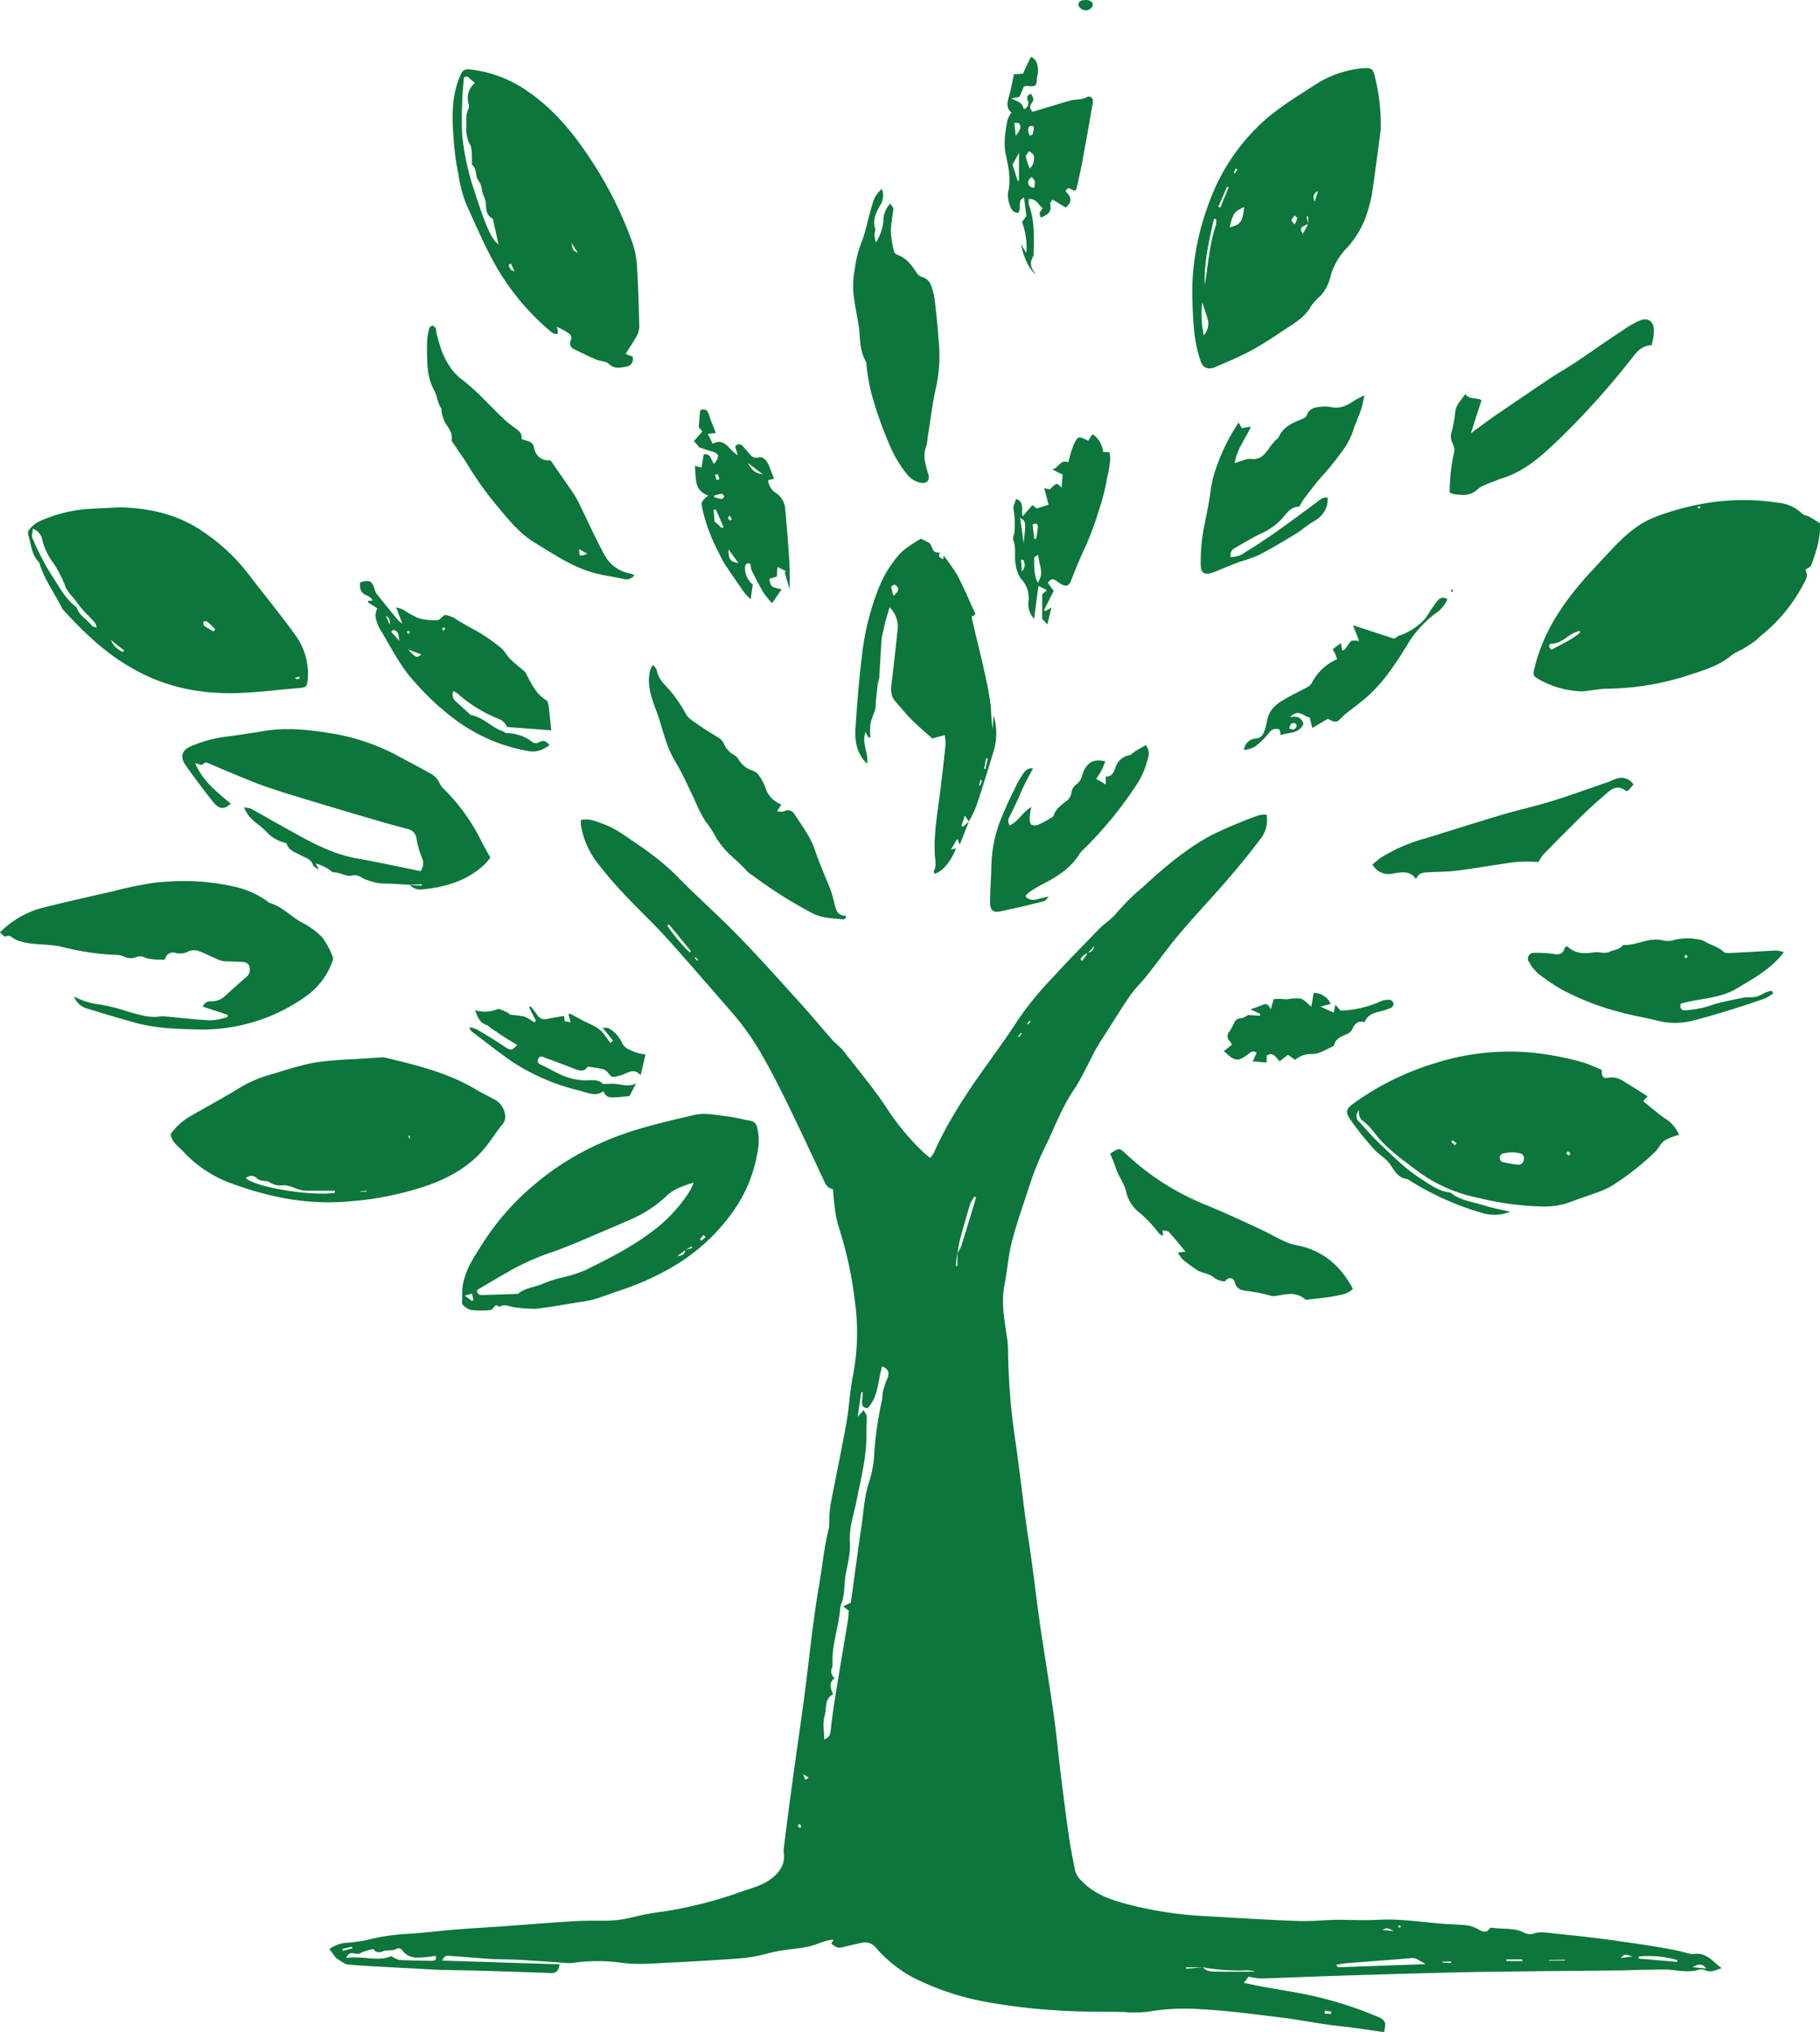 <svg xmlns="http://www.w3.org/2000/svg" viewBox="0 0 417.01 465.57"><defs><style>.cls-1{fill:#0d763c;}</style></defs><g id="Layer_2" data-name="Layer 2"><g id="Layer_1-2" data-name="Layer 1"><path class="cls-1" d="M101.34,449.19l26.86.85c-.17,1.62-.93,2.1-2.25,2-4.66-.19-9.33-.33-14-.47-3.21-.1-6.41-.16-9.61-.23-.42,0-.84,0-1.25,0q-8.23-.44-16.47-.89c-1.67-.09-3.33-.23-5-.38a2.24,2.24,0,0,1-.9-.36c-.68-.41-1.34-.86-1.74-1.12l-1.51-2.05a7.82,7.82,0,0,1,3.84-1.43,34.07,34.07,0,0,0,4.52-.59,49.54,49.54,0,0,1,9.23-1.44c3.75-.2,7.48-.69,11.22-1,3.53-.28,7.07-.47,10.61-.72,5.41-.39,10.82-.83,16.23-1.17,2.29-.15,4.6-.14,6.9-.14a26.82,26.82,0,0,0,7-.81,56.78,56.78,0,0,1,7-1.29A96.86,96.86,0,0,0,170,433.35c2.44-.83,5-1.46,7-3.14,1.79-1.46,2.92-3.25,2.58-5.7a4.09,4.09,0,0,1,0-1.05c.65-5.1,1.28-10.21,2-15.31.82-6.07,1.72-12.12,2.54-18.19,1.2-8.83,2-17.71,3.51-26.5.79-4.45,1.16-9,2.29-13.37a14.73,14.73,0,0,0,.1-2.5,24.48,24.48,0,0,1,.32-3.1c1.19-6.22,2.5-12.41,3.62-18.64.63-3.56.76-7.22,1.49-10.75a51.53,51.53,0,0,0,.52-16.2A90.15,90.15,0,0,0,192,280.59a30.09,30.09,0,0,1-.87-5.12c-.14-1-.17-1.93-.26-3-1.39-.26-1.8-1.36-2.31-2.45-2.73-5.87-5.48-11.73-8.32-17.55-1.78-3.62-3.62-7.22-5.62-10.73a61.54,61.54,0,0,0-7.27-10.19c-4.91-5.6-9.75-11.28-14.75-16.8-3-3.31-6.27-6.34-9.32-9.6a92.59,92.59,0,0,1-6.53-7.61,19.16,19.16,0,0,1-3.65-8.56,7.79,7.79,0,0,1,0-1.09c1.75-.45,3.26.21,4.71.74a19.54,19.54,0,0,1,4.3,2.12c4.57,3.05,9.14,6.06,13,10,4.67,4.77,9.7,9.18,14.36,14,4.86,5,9.47,10.2,14.15,15.36,2.42,2.68,4.73,5.48,7.13,8.19.78.88,1.79,1.56,2.51,2.48,3.28,4.22,6.71,8.32,9.7,12.77a55.85,55.85,0,0,0,8.93,10.73c.36.32.74.61,1.24,1a7.56,7.56,0,0,0,.85-1.17c3.4-7.7,8.13-14.58,13-21.38,2.07-2.89,4.17-5.77,6.06-8.77a77.6,77.6,0,0,1,8.33-10.17c3.4-3.77,7-7.38,10.51-11,1.31-1.33,3-2.34,4.13-3.81a45.18,45.18,0,0,1,5.76-5.65c4.81-4.45,9.81-8.73,15.58-11.87a106.58,106.58,0,0,1,10.93-4.63,7.53,7.53,0,0,1,1.92-.21,7,7,0,0,1-1.65,5.9c-2.28,3.06-4.71,6-7.21,8.92-3.64,4.21-7.48,8.26-11.08,12.5-2.65,3.13-5,6.48-7.58,9.7-1.16,1.47-2.56,2.77-3.63,4.3-1.91,2.74-3.65,5.6-5.45,8.41-.79,1.23-1.6,2.45-2.33,3.71s-1.34,2.59-2,3.86c-1.07,2-2,4-3.27,5.82-2.51,3.73-4.11,7.88-6,11.91a71,71,0,0,0-3.67,8.62c-1.47,4.64-3.16,9.22-4.4,13.92-.89,3.34-1.12,6.86-1.78,10.26-.83,4.22.07,8.31.64,12.43a26.61,26.61,0,0,1,.19,3.34,155.25,155.25,0,0,0,1.83,21c.81,5.72,1.46,11.46,2.22,17.18.38,2.9.88,5.78,1.27,8.68.71,5.17,1.31,10.35,2.06,15.52,1,6.81,2.14,13.6,3.1,20.42.66,4.69,1.08,9.4,1.66,14.1s1.21,9.52,1.89,14.28c.34,2.33.86,4.64,1.28,7a4.77,4.77,0,0,0,1.45,2.44c3.5,3.72,8.19,4.86,12.86,6a88.8,88.8,0,0,0,15.9,2.18c7,.4,13.9.84,20.85,1.09,3,.12,6-.22,8.95-.27,3.2,0,6.4.17,9.59,0,5.82-.32,11.52.85,17.3,1.07a29.57,29.57,0,0,1,3.12.24,7.37,7.37,0,0,1,1.93.62c1.07.5,2.09,1.52,3.15,0,.07-.12.4-.12.59-.09,2.39.38,4.88-.07,7.17,1.08a2.87,2.87,0,0,0,2,.31c1.68-.63,3.33-.25,5-.09,4.77.48,9.55,1,14.3,1.68S380,446,384.8,447c1.27.27,2.3.83,3.79.64s3.11.84,4.33,2c.44.43.94.79,1.54,1.28-1.31.42-2.47,1.17-3.92.4a2.15,2.15,0,0,0-1.44,0c-2.5.74-5,0-7.45-.08-2.22,0-4.45.06-6.67.1-1.18,0-2.36.09-3.54.1-7.32.08-14.63.13-21.94.22-5.5.06-11,.12-16.51.25q-13.26.33-26.53.76c-5.85.18-11.69.45-17.54.62a17.44,17.44,0,0,1-2.83-.43L285,454.3c1.7.34,3.19.67,4.69.94,3.21.58,6.44,1.07,9.64,1.72a88.35,88.35,0,0,1,16.11,5c2,.83,2.27,1.35,1.66,3.62-2.3-.33-4.62-.69-6.94-1-2-.27-4-.43-6-.72-3.58-.52-7.14-1.21-10.73-1.64-6.08-.74-12.17-1.58-18.28-1.88a49.36,49.36,0,0,0-12.06.56,27.39,27.39,0,0,1-5.8.06c-5.16-.1-10.32,0-15.46-.39a132.27,132.27,0,0,1-15.13-1.78,61.81,61.81,0,0,1-17.79-5.87,30.75,30.75,0,0,1-8.24-6.7,3.18,3.18,0,0,0-3.35-1.08c-1.22.27-2.45.54-3.66.84-1.72.42-1.72.43-3.23-.7l.57-.78c-.15-.05-.28-.13-.38-.11a17.4,17.4,0,0,0-2.62.7c-2.74,1.19-5.67,1.32-8.56,1.72-2.33.33-4.59,1.11-6.91,1.5-2.05.34-4.14.46-6.22.6-4.16.27-8.33.54-12.5.72-3.81.18-7.64.58-11.45.05a40,40,0,0,0-10.82,0,6.51,6.51,0,0,1-1.25.08c-3.74-.24-7.48-.53-11.23-.74-2.35-.13-4.71-.09-7.07-.23-2.85-.17-5.7-.49-8.56-.65C102.78,448.11,101.85,447.76,101.34,449.19ZM249.28,218.37a2.8,2.8,0,0,0-1.73,1.43l.42.36,1.27-1.84c1.11-.38,1.11-.38,1.53-1.65Zm26.33,232.36h-3.82l0,.33,3.81-.34c.83,1,2,1,3.18,1,3,.05,5.92,0,8.88,0a7.39,7.39,0,0,0-2.59-.27A46.39,46.39,0,0,1,275.61,450.73ZM219.38,287.06a9.25,9.25,0,0,0,.86-1.57c.92-2.9,1.8-5.82,2.69-8.74l.72-2.45-.38-.15a8.92,8.92,0,0,0-1,1.74q-1.2,4-2.26,7.95c-.29,1.06-.43,2.15-.64,3.24s-.26,1.95-.4,2.93h.4Zm-21.5,36c.32.63.71,1.05.72,1.48,0,1.52-.09,3-.09,4.55,0,5.11-1.34,10-2.3,15-.59,3-1.69,5.88-1.47,9.11.17,2.43-.49,4.95-.94,7.4s-.15,5-1.21,7.27a1.35,1.35,0,0,0-.06.41c-.31,4.37-2,8.55-1.77,13a1.89,1.89,0,0,1-.13.82,1.94,1.94,0,0,0,.62,2.38c-1.49,1.07-.89,2.37-.38,3.72-2.05,1-1.41,3.23-1.91,4.88s-.11,3.61-.11,5.44a2.09,2.09,0,0,0,1.47-2c.33-3.07.79-6.12,1.28-9.17.86-5.34,1.79-10.68,2.66-16,.15-.87.16-1.77.21-2.34l-1.25-.95,1.73-.89c.78-5.62,1.55-11.48,2.41-17.32.49-3.26.64-6.57,1.6-9.76a27.78,27.78,0,0,0,1.28-5.86,80.7,80.7,0,0,1,1.83-13.41c.17-.71.08-1.49.27-2.19a24.83,24.83,0,0,1,1-2.89c.54-1.3.13-2.14-1.22-2.68-1,3.18-.76,6.75-3.29,9.54-.82,0-1.41-.35-1.31-1.45.06-.73.11-1.46.17-2.19l-.34,0c-.26,1.73-.51,3.45-.84,5.65ZM79.33,448.6c3.74-.59,7.14.93,10.36-.44a5.45,5.45,0,0,0,1.78.88c2.45.14,4.91.16,7.37.2.64,0,1.27-.12,1-1.14-.57.08-1.12.18-1.66.23-2.21.19-4.48.66-6.08-1.59a1.21,1.21,0,0,0-1.08-.35c-1,.75-2.37.24-3.32.67a1.6,1.6,0,0,1-2.16-.53,13.7,13.7,0,0,0-3.11,1C81.49,448.08,80.18,446.53,79.33,448.6ZM326.65,450c-.65-.37-1.24-.74-1.85-1.06a2,2,0,0,0-1-.34c-1.58.09-3.16.26-4.74.38-3.39.27-6.79.51-10.19.78-.9.08-1.79.24-2.69.37.21.41.39.58.57.58Zm48.82-1.78-.07.5,8.89.77,0-.43A24.1,24.1,0,0,0,375.47,448.25ZM153.27,211.77l-.39.29A39.32,39.32,0,0,0,158,218.2l.33-.26ZM391,451c-1-1.13-1.65-1.12-3.23-.3Zm-42.19-1.7,0-.38h-3.65v.38Zm-32.09-7.14,2.65.28C317.82,441.63,317.82,441.63,316.69,442.18ZM374,448.27c-1.75-.61-1.75-.61-2.66.31Zm-19.1.77,0,.14h3.66V449Zm-51.37,11.6,0,.69,1.45.08.05-.54ZM78.44,446.53l.11.44,2.18-.59-.1-.39ZM184,406.46l.54,1.32.75-.51Zm146.48,43v.17l2,.13v-.4ZM159.76,220.12l.21-.19-.62-.65-.17.16Zm73.5,17.34.21.16.66-.81-.22-.17Zm2.9-3.47-.18-.16-.64.72.19.16ZM183.25,417.85c-.23.21-.47.38-.45.43a1.32,1.32,0,0,0,.41.52c.06,0,.41-.19.4-.24A3.64,3.64,0,0,0,183.25,417.85Zm137.33,23.81.42-.19a1.51,1.51,0,0,0-.34-.37c-.06,0-.22.09-.33.14Z"/><path class="cls-1" d="M417,119.89c.2,3.44-.89,6.54-2,9.62-.16.45-.92.68-1.32,1a4.05,4.05,0,0,1,.33,1.42,4.32,4.32,0,0,1-.61,1.54,36.92,36.92,0,0,1-9.79,12.07c-.55.41-1,1-1.56,1.38-1,.71-2.06,1.37-3.12,2a13.89,13.89,0,0,0-2,1.06c-2.93,2.56-6.6,3.58-10.14,4.76a63.19,63.19,0,0,1-18.47,3.06c-1.67,0-3.32.34-5,.52a6,6,0,0,1-.83.08,21.19,21.19,0,0,1-10.47-3.1c-.78-.47-.7-1.12-.54-1.82a41.56,41.56,0,0,1,6-13.63c3.41-5.26,7.76-9.64,12-14.18,2.83-3,5.92-5.76,9.83-7.24a60,60,0,0,1,9.18-2.7,52.82,52.82,0,0,1,19-.54,9,9,0,0,1,5.39,2.45c.38.4,1.12.44,1.64.74C415.39,118.82,416.18,119.37,417,119.89Zm-54.91,25-.21-.37-.67.26c-2,.67-3.36,2.67-5.74,2.7-.69,0-.72.86.06,1.37C357.77,147.57,360.17,146.6,362.08,144.87Zm27.54-28.48a1.55,1.55,0,0,0-.14-.4,2.65,2.65,0,0,0-.54.13c0,.12.07.33.12.33A2.18,2.18,0,0,0,389.62,116.39Z"/><path class="cls-1" d="M367,245.1c0,1.65.3,2.05,1.52,1.81a4.54,4.54,0,0,1,3.37.76c1.85,1.11,3.65,2.27,5.61,3.5l-1,1.11c.79.66,1.57,1.31,2.36,1.94s1.59,1.31,2.44,1.9a7.93,7.93,0,0,1,3.41,3.9,13.2,13.2,0,0,0-3.33,1.28c-.92.66-1.38,1.91-2.24,2.69a63.09,63.09,0,0,1-10,7.81,26.76,26.76,0,0,1-4.23,1.77c-1.56.59-3.17,1.05-4.71,1.69a17.47,17.47,0,0,1-6.72,1.16,67,67,0,0,1-14.85-2,34.67,34.67,0,0,1-13.68-6c-3.62-2.75-7.48-5.36-10.22-9.16a15.22,15.22,0,0,0-2.33-2.35,2.48,2.48,0,0,1-1-2.52,1.73,1.73,0,0,0,0,2.6c1.7,1.84,3.33,3.76,5.16,5.46,2.86,2.63,5.58,5.44,8.89,7.54,2.15,1.36,4.18,3,6.87,3.21,2.26,1.9,5.17,2.15,7.83,3,1.82.59,3.72.91,5.86,1.41a9.49,9.49,0,0,1-6.52.26,64.73,64.73,0,0,1-17-7.73c-2-.22-2.84-1.65-3.85-3.2s-2.71-2.39-3.9-3.74a72,72,0,0,1-5.21-6.5c-1.43-2.05-1.15-2.64.86-4.07a63,63,0,0,1,18.9-9.19,56,56,0,0,1,22.49-2.2,68,68,0,0,1,10.83,2.14C364.15,243.84,365.6,244.55,367,245.1ZM346.38,264a13,13,0,0,0-2.12.3,1.2,1.2,0,0,0-.64.92c0,.32.29.9.55,1a26.5,26.5,0,0,0,3.65.62c.82.07,1.26-.49,1.35-1.28a1.11,1.11,0,0,0-1-1.33C347.55,264.06,346.93,264,346.38,264Zm13.05.8c.19-.26.41-.51.37-.54a1.43,1.43,0,0,0-.58-.45c-.05,0-.36.31-.34.37A3.22,3.22,0,0,0,359.43,264.77Zm-26.08-2.41.39-.46-.95-.69-.27.35Z"/><path class="cls-1" d="M316.36,29.69c-.62,4.69-1.23,9.38-1.9,14.06a28.31,28.31,0,0,1-.86,3.86,21.65,21.65,0,0,1-5.18,9.4,14.84,14.84,0,0,0-3.67,6.72,9.79,9.79,0,0,1-2.28,4.14,14.14,14.14,0,0,0-2,2.15c-1.46,2.73-4.05,4.13-6.47,5.73s-4.86,3.24-7.43,4.62-5.4,2.55-8.14,3.74c-1.56.67-2.84.22-3.35-1.41a31.41,31.41,0,0,1-1.43-6.48A101,101,0,0,1,273.2,65a59.4,59.4,0,0,1,3.89-18.72,46.26,46.26,0,0,1,13.56-19.5A75.76,75.76,0,0,1,298,21.57c1-.67,2-1.31,3-1.94a24,24,0,0,1,11.29-4c2.05-.13,2.32.12,2.79,2.19A44.78,44.78,0,0,1,316.36,29.69ZM299.77,51.34c-1.82.66-2,1-1.28,2.29.43-.77.85-1.54,1.26-2.33V49.57l-.4.06Zm-21.14-1.18h-.5c-1.11,5-2.29,10-2.09,15.2.76-4.63,1.06-9.33,2.57-13.81A4.67,4.67,0,0,0,278.63,50.16Zm3.12,1.91c2.51-.54,3-1.33,3.31-4.62C282.84,48.43,282.48,48.91,281.75,52.07Zm-5.94,24.79a4.12,4.12,0,0,0,1-3.26c-.28-1.33-.8-2.62-1.35-4.35A24.65,24.65,0,0,0,275.81,76.86Zm5.7-33.92-.36-.16c-.67,1.53-1.34,3.07-2,4.6l.46.19Zm15.11,8.49a6,6,0,0,0,.62-1.44c0-.18-.4-.41-.62-.62a4.28,4.28,0,0,0-.68,1.07C295.88,50.63,296.26,50.93,296.62,51.43ZM302,43.79a1.53,1.53,0,0,0-.71,2.38C301.49,45.37,301.73,44.58,302,43.79Zm-18.43-5-.41-.2-.49,1,.25.15Z"/><path class="cls-1" d="M39.09,259.85a14.34,14.34,0,0,1,4.7-4.21c3.8-2.19,7.66-4.27,11.39-6.57a27.56,27.56,0,0,1,6.89-2.9c3.34-1,6.66-2.1,10.06-2.74a83.88,83.88,0,0,1,9.13-.77l5.62-.37a4.35,4.35,0,0,1,1.25,0c7.3,1.73,14.59,3.49,21.12,7.44,1.25.75,2.59,1.36,3.86,2.08a4.52,4.52,0,0,1,2.6,3.54,2.66,2.66,0,0,1-.59,2.27c-1.38,1.65-2.51,3.5-3.86,5.18-3.37,4.2-7.86,6.8-12.83,8.63a71.3,71.3,0,0,1-18.53,3.82c-9.53.86-18.57-1-27.37-4.3a27.91,27.91,0,0,1-10.63-7.22C40.83,262.59,39.35,261.74,39.09,259.85ZM76.68,273.3l.06-.49c-2.24,0-4.48,0-6.73,0a5.4,5.4,0,0,1-1.42-.27c-1.24-.35-2.5-1.06-3.71-1a4.41,4.41,0,0,1-3.08-.64c-.87-.6-2.11-.06-3-1a1.77,1.77,0,0,0-2.46,0C58.42,272,71.05,274.07,76.68,273.3ZM84,273l0-.18-1.39.09V273Zm9.94-12.77-.44.07.44.7Z"/><path class="cls-1" d="M27.2,116.25c7.07.08,14,1.64,20.1,6.1a44.43,44.43,0,0,1,9.49,9c3.57,4.7,7.35,9.26,10.8,14.05a14.92,14.92,0,0,1,2.92,10.23c-.15,1.67-.32,1.88-2,2-4.78.43-9.55,1-14.34,1.17-8.63.21-16.78-1.45-24.39-6C24,149.49,19.37,145,14.92,140.21a4.06,4.06,0,0,1-.78-1c-1.65-3.28-3.83-6.29-5-9.82a1.43,1.43,0,0,0-.21-.58c-1.38-1.35-1.69-3.15-2.09-4.91-.18-.78-.63-1.8-.31-2.31a6.42,6.42,0,0,1,2.48-2.13,32,32,0,0,1,12-2.9C23,116.44,24.92,116.37,27.2,116.25Zm-19.67,4.9c-.06.86-.34,1.59-.11,2.09a59.6,59.6,0,0,0,4.25,8.31c1.74,2.56,3.11,5.46,5.67,7.41a.81.81,0,0,1,.27.32c.6,1.83,2.39,2.66,3.47,4.09.2.26.7.28,1.06.41a2.32,2.32,0,0,0-.69-1.43c-.89-1-1.82-1.87-2.67-2.86-.67-.77-1.25-1.62-1.87-2.43a10.23,10.23,0,0,1-1.84-2.44,25.32,25.32,0,0,0-3.25-6.2,14.37,14.37,0,0,1-2.12-4.68A3.29,3.29,0,0,0,7.53,121.15Zm41.4,23.51.4-.48c-.61-.6-1.18-1.23-1.84-1.77-.19-.14-.61,0-.92,0,.08.35,0,.86.26,1A21,21,0,0,0,48.93,144.66Zm-20.76,4.72.3-.32-3.07-2.43A5.08,5.08,0,0,0,28.17,149.38Zm40.48,6.05-.06-.42-1.08.3c.35.18.47.3.58.29A2.26,2.26,0,0,0,68.65,155.43Z"/><path class="cls-1" d="M143.33,81.09l1.61.62a1.74,1.74,0,0,1-1.05,2.21c-1.45.21-2.9.82-4.32-.51-.68-.65-1.95-.64-2.9-1-1.71-.74-3.39-1.55-5.06-2.39a1.43,1.43,0,0,1-.85-2,1.27,1.27,0,0,0-.62-1.76,11.63,11.63,0,0,0-2.65-1.39,2,2,0,0,1,.27.57,9.46,9.46,0,0,1,.06,1.07,3.77,3.77,0,0,1-1-.1,3.27,3.27,0,0,1-.83-.62,55.91,55.91,0,0,1-11.94-14.12c-2.83-4.84-5-10-7.27-15A31.37,31.37,0,0,1,105,39.73a57.24,57.24,0,0,1-1-7c-.4-4.93-.69-9.86,1.14-14.64.81-2.11,1.08-2.43,3.38-2.08a28.51,28.51,0,0,1,11.25,4.15c6.75,4.31,11.62,10.27,15.9,16.87a87.69,87.69,0,0,1,9.05,18.06,20,20,0,0,1,1.19,5.27c.32,4.86.47,9.74.57,14.61a5.51,5.51,0,0,1-.86,2.49C144.91,78.67,144.13,79.8,143.33,81.09ZM107.05,17.5l-.73.2a88.32,88.32,0,0,0-.43,13.12A57.74,57.74,0,0,0,108.78,44c2.44,7.6,3.84,10.93,5.44,12-.46-2.1-.89-4-1.31-5.9-1.44-.72-1.55-2-1.59-3.42,0-1-.65-1.92-.85-2.91a5.29,5.29,0,0,0-.87-2.45c-.78-1-.25-2.72-1.53-3.63,0,0,.11-.26.09-.39-.12-1.44.14-3.11-.51-4.26a7.52,7.52,0,0,1-.79-4.15c0-1.32-.21-2.61.45-3.86a1.9,1.9,0,0,0,.07-1.23,4.4,4.4,0,0,1,1.43-4.77Zm10,42.9-.51.26c.2.63.33,1.3,1.35,1.5Zm13.91-4.74c.28,1.66.28,1.66,1.45,2.3Z"/><path class="cls-1" d="M113.63,299c-.5.47-.86,1.11-1.28,1.15a22,22,0,0,1-4.37,0,4.15,4.15,0,0,1-1.74-1c-.66-.5-.28-1.18-.33-1.83-.34-5.13,2.46-8.94,5-12.94a58.56,58.56,0,0,1,11.29-12.78,62.76,62.76,0,0,1,15.46-9.72c6.84-3.1,14.09-4.71,21.32-6.41,2.52-.6,5,0,7.47.28,1.79.2,3.54.66,5.32,1a1.84,1.84,0,0,1,1.71,1.56,13.56,13.56,0,0,1,.38,3.5,32.9,32.9,0,0,1-6.31,16.34,44.59,44.59,0,0,1-14.1,12.48A63.1,63.1,0,0,1,142,295.68c-2.71.86-5.3,2.06-8.15,2.49-3.71.55-7.4,1.28-11.13,1.69a29.57,29.57,0,0,1-4.93-.38c-1-.07-2-.76-3.18-.17C114.35,299.46,113.79,299.08,113.63,299ZM157,286.42l-1.86,1.41c.87-.18,1.84-.25,1.84-1.41l1.63-.54-.14-.32Zm-47.63,9.09c-.14.72.17,1.2,1,1.19,2.7-.06,5.39-.16,8.09-.25a.31.31,0,0,0,.2,0c1.75-1.5,4.1-1.52,6.08-2.49a28.75,28.75,0,0,1,4.37-1.34,31.25,31.25,0,0,0,5.12-1.66c5-2.51,10.09-5,14.61-8.39a34.44,34.44,0,0,0,9.15-9.6c.33-.53.56-1.12,1-2.05-2.56.78-4.58,1.51-6.18,3a28.31,28.31,0,0,1-8.13,5.39c-1.47.64-2.92,1.29-4.4,1.91-4.48,1.87-8.89,3.93-13.47,5.54a55.87,55.87,0,0,0-9.16,3.95C114.89,292.23,112.17,293.88,109.39,295.51Zm-1.21,2.57.33-.26-.34-1.44-1.63.47Zm53.52-14.65-.49-.48-.8,1,.33.29Z"/><path class="cls-1" d="M16.94,228.31a16.94,16.94,0,0,0,6,1.84,42.72,42.72,0,0,1,6.23,1.57c2.47.69,4.91,1.55,7.55,1.16a5.05,5.05,0,0,1,1.23,0c3.45.31,6.9.74,10.36.9a15.82,15.82,0,0,0,3.81-.77l0-.53-5.66-1.85a1.85,1.85,0,0,1,2-1.21,4.35,4.35,0,0,0,3-1.15c1.65-1.49,3.3-3,5-4.44a2.21,2.21,0,0,0,.71-2.27c-.19-.94-1-1.11-1.77-1.17-1.25-.1-2.5-.07-3.74-.15a4.91,4.91,0,0,1-1.57-.35c-1.59-.67-3.12-1.49-4.75-2.06a3.25,3.25,0,0,0-2.19.16,4.3,4.3,0,0,1-2.82.37,1.87,1.87,0,0,0-2.55,1.54c-1.67-.11-3.31.09-4.89-.65a2.18,2.18,0,0,0-1.55,0,3.58,3.58,0,0,1-3-.12,4.06,4.06,0,0,0-1.62-.35,59.38,59.38,0,0,1-12.35-1.8c-2.43-.59-5-.52-7.52-.84a11.73,11.73,0,0,1-3.2-.85c-.79-.34-1.32-1.2-2.42-.71-.21.09-.76-.55-1.26-.93a21.29,21.29,0,0,1,9-5.45c5.77-1.51,11.6-2.78,17.42-4.12a84.6,84.6,0,0,1,9-1.84,62.63,62.63,0,0,1,9.78-.31,56.35,56.35,0,0,1,8.45,1.19,20.92,20.92,0,0,1,7.74,3.45c.11.08.2.22.32.26,3,.84,5,3.22,7.69,4.64a16.43,16.43,0,0,1,4.51,3.34,18.57,18.57,0,0,1,2.4,4.52,1.39,1.39,0,0,1-.14,1,16.67,16.67,0,0,1-5.41,7.47,40.72,40.72,0,0,1-25.2,8.06c-4.92-.11-9.91-.23-14.71-1.59-3.61-1-7.2-2.07-10.78-3.18A4.59,4.59,0,0,1,16.94,228.31Z"/><path class="cls-1" d="M93.88,202.72c-1.72-.1-3.45-.22-5.18-.28a12.07,12.07,0,0,1-5.79-1.36,2.94,2.94,0,0,0-2-.54c-1.64.5-2.93-.77-4.47-.66-.32,0-.67-.43-1-.64a11.77,11.77,0,0,0-3.1-1.42l.77,1.49c-.73-.55-1.29-.75-1.39-1.08C71.32,196.79,70,196.54,69,196c-1.25-.71-2.76-1.06-3.31-2.65,0-.14-.29-.25-.47-.28a8.51,8.51,0,0,1-4.33-2.67c-1.42-1.46-3.34-2.39-4.38-4.24-.17-.29-.33-.6-.62-1.15a5.36,5.36,0,0,1,1.5.22c2.08,1.12,4.11,2.31,6.17,3.45,5.85,3.21,11.51,6.81,18.27,8,4.85.87,9.67,1.92,14.54,2.9a3,3,0,0,0,.33-3,20.81,20.81,0,0,1-1.26-4.41,2.58,2.58,0,0,0-2.11-2.26c-2-.54-4-1.06-6-1.65-5.35-1.56-10.69-3.13-16-4.75-3.53-1.06-7.06-2.12-10.54-3.33-2.89-1-5.7-2.24-8.53-3.39-1.29-.52-2.56-1.11-3.84-1.64-.68-.28-1.34-.81-2.06.07-.13.16-.91-.2-1.65-.39,1.74,4.13,5,6.65,8.17,9.3-1.46,1.37-2.66,1.28-3.89-.22-1.11-1.34-2.16-2.73-3.21-4.12s-2.23-3-3.3-4.56c-1.25-1.79-.82-3.28,1.11-4.19a29.73,29.73,0,0,1,8.63-2.31c2.76-.38,5.51-.79,8.25-1.25,5.17-.87,10.27-.3,15.38.53a48.47,48.47,0,0,1,15.35,5.19c2.38,1.29,4.8,2.54,7.16,3.87a4.86,4.86,0,0,1,2.42,2.49,4.12,4.12,0,0,0,1,1.29,44.36,44.36,0,0,1,8.58,12c.57,1.17,1.25,2.29,2,3.64a16.83,16.83,0,0,1-1.5,1.71c-4,3.69-9,5.1-14.3,5.59a3.28,3.28,0,0,1-2.63-1l2.69.13v-.32Z"/><path class="cls-1" d="M222,188.23l-2.1,5.28-.55-1.34-1.46,2.46,1.17-.25c-1.26,3.12-3.07,5.28-4.89,5.8-.09-.18-.3-.43-.25-.52.72-1.17.37-2.42.29-3.63-.29-4.55.47-9,1.06-13.5.51-3.94.95-7.88,1.37-11.83a12.58,12.58,0,0,0-.17-2.28l-2.86.77c-1.65-1.48-3.24-2.81-4.7-4.27s-2.51-2.82-3.77-4.24c-1.07-1.2-1.05-2.6-.86-4.09.48-3.94.93-7.88,1.32-11.82a6.26,6.26,0,0,0-1.76-5.63c-.34,1.13-.65,2.07-.9,3s-.4,1.76-.6,2.64a10.76,10.76,0,0,0-.33,1.42c-.2,3-.35,5.94-.54,8.91,0,.53-.28,1-.34,1.57-.18,1.44-.33,2.89-.48,4.34a9,9,0,0,1-.12,1.65,27.51,27.51,0,0,0-1.07,3,18.28,18.28,0,0,0-.05,3.23L199,169l-.67-1.27c-1,2.55.76,4.75.33,7.25-2.35-2.32-2.83-5.12-2.65-8,.34-5.55.81-11.11,1.47-16.63a59.59,59.59,0,0,1,4.22-16.52,26.7,26.7,0,0,1,4.65-7.14,18,18,0,0,1,3.15-2.34c.43-.31.91-.56,1.51-.93.51.26,1.14.54,1.73.87a1.26,1.26,0,0,1,.56.56c.64,1.64.63,1.64,2.11,1.8-.62.84,0,1.12.7,1.48l.09-.85a45.66,45.66,0,0,1,3.1,4.42c1.37,2.57,2.52,5.25,3.71,7.91.22.49,1,1.32-.34,1.57a4.83,4.83,0,0,0,.12,1c1,4.25,2.07,8.48,3,12.73.53,2.41,1,4.85,1.26,7.3a47.89,47.89,0,0,0,.4,4.88c.06-1,.12-2.08.19-3.26a14.27,14.27,0,0,1,.18,7.74c-1.31,4.39-2.67,8.76-4.11,13.11a26.78,26.78,0,0,1-1.73,3.53l-.92-1.35c-.28.86-.53,1.61-.77,2.37l.36.18Zm-17.28-51.74c1.16-1,1.35-1.48.84-2.11s-.94-.43-1.38.15Zm21.61,37.29-.37-.07-.48,2.42.3.06Zm-2,6.15.2.07a3.41,3.41,0,0,0,.35-.65,2.42,2.42,0,0,0,0-.66h-.23Z"/><path class="cls-1" d="M72,71.58l-1.73-2Z"/><path class="cls-1" d="M320.18,145.75a13.58,13.58,0,0,0,6.42-4.1c.42-.53.74-1.14,1.12-1.7.56-.8,1.08-1.62,1.7-2.37a1.55,1.55,0,0,1,2.2-.29,7.22,7.22,0,0,1-2.58,3.16,25.12,25.12,0,0,0-6.43,7,84.77,84.77,0,0,1-4.74,7.13,35.36,35.36,0,0,1-4.31,4.76c-1.63,1.52-3.48,2.8-5.22,4.18a8.36,8.36,0,0,0-.61.58c-1.55,1.56-1.55,1.56-3.51.59l-3.54,2.11-.59-2.43c-1.33-.11-2.49-2.18-4.5-.05,1.67-.38,2.57.12,3.07,1.46-.93,2.4-3.34,1.95-5.25,2.64l-.18-1.26a2,2,0,0,0-2.54.85,17.81,17.81,0,0,1-3.29,3.14,7.11,7.11,0,0,1-2.38.67,2.89,2.89,0,0,1,2.72-2.61c1.54-.18,1.83-1.28,2.18-2.4.21-.66.31-1.35.46-2,.6-2.75,2.82-4,5-5.2,1.39-.77,2.84-1.44,4.24-2.22a2.72,2.72,0,0,0,1-1,11.71,11.71,0,0,1,5.74-5.36c-.13-.36-.24-.74-.39-1.1s-.36-.73-.6-1.22l1.88-1.37.28,1.72a1.85,1.85,0,0,0,.58-.27,12.37,12.37,0,0,0,.73-1c.78-1.15.78-1.15,2.59-.92L310,143.24c2.88.95,5.42,1.78,8,2.63.78.26,1.56.73,2.28-.14Zm-24.76,21.13c.82.41,1.4.34,1.66-.53a.78.78,0,0,0-.35-.65C295.81,165.49,295.57,166.09,295.42,166.88Z"/><path class="cls-1" d="M332.71,135c.1.14.22.24.21.31a.44.44,0,0,1-.21.3c-.06,0-.2-.08-.29-.13Z"/><path class="cls-1" d="M238.79,141.72c0-1.79,0-3.59,0-5.39,0-.33.59-.63,1.08-1.11-.59-.3-1.09-.56-1.93-1-.37,2.76-.7,5.2-1,7.56a4.88,4.88,0,0,1-1.28-3.91,6.33,6.33,0,0,0-1.77-5.31,7.49,7.49,0,0,1-1.17-3.25c-.41-1.8.21-3.69-.55-5.51-.23-.56.28-1.4.27-2.1a20.07,20.07,0,0,0-.21-5c-.18-.67.35-1.53.58-2.39,2,.69,1.1,2.38,1.5,4l2.24-2.6,1,.79,2.71-.87c-.33-1.25-.63-2.42-1-3.79l1.28.29c1.58-1.58,1.58-1.58,2.68-.4.09-1,.17-2,.26-3l-2.38-1.17c1.41-.27,1.92-2.47,3.64-1.62.39-1.29.67-2.58,1.17-3.78,1-2.29,1.13-2.31,3.43-1.19l1-1.51a5.62,5.62,0,0,1,2.41,4.08l1.45.07c.5,2.4-.35,4.61-.7,6.84a47.29,47.29,0,0,1-1.65,6.23,67.47,67.47,0,0,1-3.48,9.29c-1.06,2.25-2,4.58-2.9,6.9-.57,1.43-1.13,1.67-2.5.86-.36-.21-.69-.48-1-.7-.83-.54-1.44-.3-1.86.56l1.33,1.78c-.81,1.58-1.52,3-2.22,4.38l.3.25,1.38-.8c-.32,1.38-.57,2.42-.9,3.84-.63-.65-1-1-1.32-1.38Zm-1-8.26c1.62-2.3.12-4.27.12-6.33-.44.2-1,.49-.94.78C237,129.67,236.81,131.48,237.75,133.46Zm-4.05-14.84c.3,2.22.55,4,.79,5.8C235.11,119.48,235.11,119.48,233.7,118.62Zm3.29,4.86.36,0a22.35,22.35,0,0,0,.41-2.79c0-.73-.47-.87-1.18-.53C236.72,121.33,236.85,122.4,237,123.48Zm-2.59,4.77h-.5c.06.75.11,1.5.2,2.65A2,2,0,0,0,234.4,128.25Z"/><path class="cls-1" d="M160.22,102.47,159,101.05l1.92-2.19-.83-1,.33-3.87c1-.33,1.61-.26,2,.95.41,1.39,1,2.72,1.6,4.25l-1.85.22,1.12,2.26c2.86-1.51,3.7,1.48,5.75,2.62l-.58-1.94a1,1,0,0,1,1.68-.18,18.78,18.78,0,0,1,1.37,1.57c.59.67,1.05,1.33,2.24,1.07s2,.7,2.59,2.24c.3.84.65,1.66,1,2.64L176,110a3.86,3.86,0,0,0,1.87,3,4.88,4.88,0,0,1,2.07,3.91q.45,4.75.78,9.54a69.9,69.9,0,0,1,.17,8.58l-1.09-3.9.34-.23-2-1-.14,2.2-1.75.53c.42,1.89.42,1.89,2.83,2.36l-2.16,3.21a19.68,19.68,0,0,1-1.92-2.32c-1-1.66-1.88-3.39-2.75-5.13a6.23,6.23,0,0,1-.31-1.59c-.93-.28-1.22.19-1.24.93a4.9,4.9,0,0,0,1.79,3.84L172,137.3a18.19,18.19,0,0,1-1.46-1.53c-1.54-2.2-3.07-4.4-4.55-6.64a23.56,23.56,0,0,1-1.31-2.55,39.93,39.93,0,0,1-3.57-9.23c-.5-2.3-.65-2.26,1.16-3.82-3.36-1.16-2.74-4.08-3.05-6.79l1.51.37.51-3c1.76-.29,1.65,1.43,2.39,2.17,1.36-1.78,1.17-2.41-.74-2.92-.94-.26-1.85-.6-2.77-.9ZM164,116.68l-.49.17.21,2.6L165.4,121l.37-.26Zm2.9,9.15c0,2.36.42,2.86,2.33,3.19Zm4.45-19.76c1,1.82,1.82,2.39,3.45,2.59Zm-7.71,7.49v.35a10.85,10.85,0,0,0,1.73.41c.19,0,.42-.37.64-.58-.21-.21-.44-.62-.64-.61A10.93,10.93,0,0,0,163.59,113.56Zm.54-3.61.63-.14a7.5,7.5,0,0,0-.31-1.15,3.25,3.25,0,0,0-.67.13Zm3,8.07c-.19.38-.38.58-.34.71a1.27,1.27,0,0,0,.46.52s.38-.23.37-.31A4,4,0,0,0,167.09,118Z"/><path class="cls-1" d="M236.6,25.61c2.88-.86,5.65-1.71,8.42-2.52,1.31-.39,2.72-.14,4-.83.79-.43,1.53.24,1.38,1.18-.77,4.58-1.59,9.15-2.43,13.72-.32,1.71-.72,3.4-1.09,5.1-.1.46-.23.92-.32,1.24-.86.68-1.67-1.4-2.41.34,1.08,1,1.8,2.21.05,3.71l-3.07-1.84c-.22.4-.57.74-.51,1,.5,1.92-.73,2.57-2.15,3.14-.38-1.07-.38-1.07.45-2.11-1-.77-1.4-2.27-3.2-2.12a3.47,3.47,0,0,0,0,1.19c1.33,3.62,1.23,7.37,1.1,11.13a1.81,1.81,0,0,1-.09.82c-.86,1.36-.62,2.62.58,4.1-1.37-.88-2.94-4.21-3.36-6.93l1.14,2c.39-1.41-.08-5-.93-7.07l1-1.33-.52-4.27c-1.73.74-.41,2.53-1.39,3.51a1.87,1.87,0,0,1-1.75-1.46,6.5,6.5,0,0,1-.53-3.24c.73-3,.08-5.81-.52-8.66-.57-2.66-.08-5.27.37-7.87a6.14,6.14,0,0,1,.94-1.74c-1.24-1-1-2.29-.58-3.7.49-1.65.76-3.37,1.14-5.08l2.06-.14c.6-1.28,1.18-2.52,1.82-3.86,1.47.67,1.56,1.93,1.65,3.14a8.07,8.07,0,0,1-.21,1.44c-.19,2.28-.18,2.28-2.47,2.08a2.55,2.55,0,0,0-.57.14l-1,2.37-1.89.37c1.21.63,2.58.78,2.84,2.44a1.39,1.39,0,0,0,.92-2c-.22-.72-.16-1.23.81-1.48.38.7.79,1.33.09,2.15C235.81,24.33,236,25,236.6,25.61Zm-.67,13a3.07,3.07,0,0,0,.91-3c-.1-.4-.7-.68-1.07-1-.26.45-.77.94-.71,1.34A15.41,15.41,0,0,0,235.93,38.56ZM233.48,35,232,37.73c.41,1.28.79,2.48,1.17,3.69l.29,0Zm3.5,8a5,5,0,0,0,.1-1.49c-.09-.37-.48-.67-.74-1-.26.35-.71.68-.74,1C235.52,42.28,235.79,42.93,237,43Zm-4.24-11.89c1.17-1.54,1.28-2.12.76-2.82-.13-.17-.58-.09-1.1-.14C232.53,29.28,232.63,30.2,232.74,31.12Zm3.22,0c.34-.18.63-.24.66-.38a8.64,8.64,0,0,0,.26-1.68,1,1,0,0,0-.69-.23c-.76.29-.61,1-.54,1.57A3.21,3.21,0,0,0,236,31.08Z"/><path class="cls-1" d="M250.39,1c.05.64-.73,1.34-1.53,1.37s-1.79-.64-1.77-1.35.67-.93,1.31-1C249.54-.08,250.33.3,250.39,1Z"/><path class="cls-1" d="M312.66,234.2c-1.36-.43-2.19.23-2.75,1.46a2.37,2.37,0,0,1-.94,1.08c-1.36.69-3,1-3.33,2.89-1.63.67-3.25,1.85-4.88,1.86a5.46,5.46,0,0,0-4,1.34l-1.66-1.17-1.88,1.5c-.94-.95-1.48-2.22-3-1.34v1.6l-3.17-.23.87-2c-.85-.58-1.37-.12-1.85.25-2.55,2-3.16,1.67-5.66-.62l1.84-1.46a2.8,2.8,0,0,0-.42-.77,1.56,1.56,0,0,1-.15-2.24,17,17,0,0,0,1.12-2,1.58,1.58,0,0,1,1.59-1.07c.52,0,1.05-.46,1.61-.73l2.67.17.1-.42-2.28-1.06a22.31,22.31,0,0,0,2.52-.9c.89-.43,1.59-.52,2.15.95l.67-2.39c.47,0,.88-.06,1.28-.05.63,0,1.26.11,1.88.09a10.42,10.42,0,0,1,3-.17c.85.24,1.53,1.12,2.48,1.87.19-1.14.35-2.11.53-3.17A4.3,4.3,0,0,1,304.9,230l-2.33.63,3,1.38c.11-.47.24-1.05.41-1.81l1.17,1.35a24.46,24.46,0,0,0,9.31-2.18,4.2,4.2,0,0,1,2-.3,1.2,1.2,0,0,1,.83.78,1.12,1.12,0,0,1-.48,1,13.33,13.33,0,0,1-2.54.86C314.79,232.07,313.35,232.47,312.66,234.2Z"/><path class="cls-1" d="M240.41,205.31c-.43.41-.79,1.06-1.29,1.18-3.23.83-6.49,1.58-9.75,2.28-1.77.38-2.52-.17-2.52-2,0-2.84.25-5.68.3-8.52a31,31,0,0,1,1.8-9.61,80.14,80.14,0,0,1,3.38-7.59,26.74,26.74,0,0,1,1.67-3.13c.59-.91,1.14-2,2.7-1.88-.73,1.37-1.45,2.65-2.1,4-.49,1-.87,2-1.33,3-.61,1.32-1.25,2.63-1.9,3.94-.47,1-.48,1-.06,2.15,1.92-.84,2.83-2.9,5-4.26a15.64,15.64,0,0,0-.39,2.46c0,.57.07,1.39.42,1.64a2.22,2.22,0,0,0,1.72-.09,19.64,19.64,0,0,0,2.55-1.38c.3-.17.72-.36.81-.63.51-1.66,1.87-2.52,3.13-3.51a2.83,2.83,0,0,0,.91-1.56,2.85,2.85,0,0,1,1.32-2.2,3.42,3.42,0,0,0,1.14-1.86c.9-3.07,2.7-4,5.33-3.3-.29.7-.53,1.41-.87,2.07s-.72,1.16-1.21,1.94l2.19,1.28V177.9c1.2.12,1.78-.77,2.16-1.85a4.05,4.05,0,0,1,3.16-3c.56-.11,1-.7,1.54-1,.74-.46,1.52-.86,2.32-1.31a3,3,0,0,1,.54,2.78,19.87,19.87,0,0,1-2.35,5.78,88.87,88.87,0,0,1-12.49,15.33,4.91,4.91,0,0,0-.84.93c-2,3.28-5.08,5.25-8.39,6.95-1.05.54-2.07,1.16-3.06,1.8a6.94,6.94,0,0,0-1,1c.91,1.09,1.9.93,2.94.66.87-.23,1.74-.41,2.62-.61Z"/><path class="cls-1" d="M378.43,79.11c-2.05,0-3.19,1.27-4.24,2.59a181.53,181.53,0,0,1-17.14,19.1c-3.47,3.3-7,6.57-11.62,8.36-.77.3-1.59.49-2.35.82-1.58.68-3.41,1.13-4.64,2.23-1.72,1.53-3.46,1.23-5.34,1a4.62,4.62,0,0,1-.93-.37,40.65,40.65,0,0,1,.9-8.78,3.07,3.07,0,0,0-.21-2.4,3.49,3.49,0,0,1-.24-2.8,27.29,27.29,0,0,0,.82-4.49c.18-1.73,1.46-2.74,2.29-4.11.9,1.38,2.42.7,3.73,1.43-.79,2.43-1.59,4.91-2.46,7.61.44-.34.77-.61,1.12-.86,1.63-1.18,3.24-2.38,4.9-3.52q6.11-4.18,12.26-8.31c1.91-1.27,3.92-2.38,5.82-3.66,3.64-2.43,7.23-5,10.87-7.38a22.23,22.23,0,0,1,3.79-2.15c1.84-.76,3.19.26,3.19,2.23a10.35,10.35,0,0,1-.13,1.67C378.74,77.85,378.59,78.39,378.43,79.11Z"/><path class="cls-1" d="M121.53,230.51c.5.64,1.06,1.24,1.49,1.92a2.08,2.08,0,0,0,2.46,1c1.2-.27,2.43-.44,3.77-.68l.12,1.21,1.38.26-.51-1.82c.19-.07.34-.19.42-.15,1.16.61,2.28,1.29,3.46,1.85,1.63.77,3.3,1.46,4.4,3l1.34,1.86.6-.52c-.71-.9-1.43-1.79-2.42-3,.8.09,1.23,0,1.49.19a7.14,7.14,0,0,1,2.91,3.12c.62,1.53,2.12,1.91,3.46,2.44a11.19,11.19,0,0,0,2,.38c-.36,1.56-.69,3-1.1,4.78-1.65-1.85-3.11-.39-4.5,0-2.07.54-2,.7-3.24-.89a2.68,2.68,0,0,0-1.43-.62c-.94-.2-1.91-.31-3-.48-.64,1.22-1.74,1-2.91.56-2.13-.83-4.26-1.67-6.43-2.41-.63-.22-1.57-.92-2,.14s.62,1.23,1.28,1.57c1.42.73,2.81,1.52,4.27,2.15a13.55,13.55,0,0,0,6.11,1.13c1.25-.07,2.52,0,3.15.84,1.2,0,2.13-.08,3,0,1.5.15,3,.72,4.64-.11l-1.5,2.89c-5,.53-5.13.51-6-1.1-1.79,1.29-3.61.34-5.33-.12a48.77,48.77,0,0,1-15.31-6.49c-3.26-2.23-6.35-4.71-9.51-7.08a1.32,1.32,0,0,1-.47-1,8.16,8.16,0,0,1,1.69.55c2.08,1.23,4.16,2.46,6.15,3.82,1.5,1,1.76,1.09,3.05-.3-1-.58-1.91-1.12-2.82-1.71-1.1-.71-2.18-1.45-3.27-2.19-.28-.19-.51-.51-.82-.61-1.61-.5-2.18-1.8-2.73-3.43a7.94,7.94,0,0,0,5-.2c.57-.25,1.54.36,2.3.65.32.11.54.54.84.59a25.58,25.58,0,0,1,3.06.38,11,11,0,0,1,2.33,1.35l.4-.36-1.54-3Z"/><path class="cls-1" d="M374.28,179.75,373,181.19c-.25,0-.44.06-.52,0-1.48-1.23-2.82-.79-4.1.34-1.72,1.52-3.49,3-5.13,4.59-3.28,3.2-6.5,6.46-9.71,9.74a8.56,8.56,0,0,0-1,1.63,41.12,41.12,0,0,0-5.2,0c-4.55.59-9.08,1.42-13.63,2-2.06.27-4.16.23-6.25.35-1.17.07-2.43,0-3,1.58-1.48-2.15-3.53-1.54-5.45-1.26a4.17,4.17,0,0,1-4.54-2.1c.65-.53,1.29-1.13,2-1.61a38.43,38.43,0,0,1,10.33-4.43c5.78-1.79,11.55-3.63,17.36-5.35,3.86-1.15,7.82-2,11.67-3.21,4.24-1.31,8.42-2.85,12.62-4.29.53-.18,1-.42,1.55-.62A3.3,3.3,0,0,1,374.28,179.75Z"/><path class="cls-1" d="M86.47,139.37,84.28,138l.13-.35.89,0c0-.13,0-.31-.07-.37a4.22,4.22,0,0,0-1.15-.86c-1.53-.51-1.68-1.64-1.56-3,2.15-.63,2.7-.36,3.3,1.52a3.77,3.77,0,0,0,.5,1.14c1.6,2,3.23,4,4.87,6a9.09,9.09,0,0,0,1,.82l-1.42-3.74a9.33,9.33,0,0,1,1.57.49,21.7,21.7,0,0,0,3.62,2,13.46,13.46,0,0,0,4.26.43c.48,0,1-.68,1.62-1.18a5.58,5.58,0,0,1,2.82,1.07c1.78,1.17,3.74,2.07,5.55,3.2a43.19,43.19,0,0,1,4.56,3.24c.82.68,1.31,1.74,2.07,2.51.92.93,2,1.75,3,2.62a2.36,2.36,0,0,1,.59.59c1.26,2.34,2.29,4.84,4.75,6.3.33.2.46.86.52,1.33.24,1.77.4,3.56.61,5.57l-10.12-.77a3.61,3.61,0,0,0-2.29-2,31.93,31.93,0,0,1-9-5.61,8.77,8.77,0,0,0-1-.64,2,2,0,0,0,.63,2.47c.94.83,1.85,1.69,2.78,2.53.2.19.4.47.64.52,2.77.5,4.62,2.8,7.19,3.68.33.11.62.45.93.46a9.73,9.73,0,0,1,6.09,2.17,1.49,1.49,0,0,0,1.33-.06c1-.6,1.69-.27,2.42.65-1.48,1-2.73,1.68-4.8,1.36a39.6,39.6,0,0,1-16-6.63,58.15,58.15,0,0,1-10-9.1c-3.46-3.71-5.61-8.24-8.2-12.5a7.9,7.9,0,0,1-.88-2.76A4.46,4.46,0,0,1,86.47,139.37Zm7.07,9.44c1.68,1.89,2,2,3,1.13Zm-3.47-4.48-.45.4,1.87,2.1C91.33,145.48,91.31,144.48,90.07,144.33Zm-.74-1.15c0-1.43,0-1.43-.93-2.13Zm4.23,2.09a1.73,1.73,0,0,0,.31-.45c0-.07-.15-.26-.22-.25a1.31,1.31,0,0,0-.44.19Zm8-.72a2.39,2.39,0,0,0,.43-.47c0-.07-.12-.31-.18-.31s-.4.08-.45.19S101.44,144.27,101.54,144.55Z"/><path class="cls-1" d="M266.51,283.21a4,4,0,0,1-1-.67,27.38,27.38,0,0,0-4.6-4.85,8.41,8.41,0,0,1-2.85-4.49c-.42-2.07-1.73-3.58-2.35-5.47-.38-1.18-.9-2.31-1.34-3.43,2.06-1.34,2.07-1.36,3.61.06a58.8,58.8,0,0,0,18,11.57c4.19,1.69,8.28,3.61,12.39,5.5,2.2,1,4.29,2.28,6.52,3.22,1.44.61,3.07.75,4.57,1.25,4.81,1.59,8.12,4.89,10.52,9.35-1,1.19-2.49,1.34-3.77,1.62-2.17.45-4.39.61-6.6.88a.86.86,0,0,1-.6-.07c-2.06-1.84-4.39-1.13-6.7-.77a2.86,2.86,0,0,1-1,0,36.31,36.31,0,0,0-5.41-1.12c-1.19-.1-2.61-.32-3-2.08a1.09,1.09,0,0,0-2-.34.82.82,0,0,1-.69.18,5.23,5.23,0,0,1-2-.79c-1.08-1-2.53-1-3.69-1.63a17.7,17.7,0,0,1-1.55-1.06,20.34,20.34,0,0,1-2.08-1.62,7.77,7.77,0,0,1-1-1.48l-.07,0,1.82-.2c-1.36-1.62-2.55-3.12-3.84-4.52-.28-.3-.93-.26-1.42-.38l.1,1.33Z"/><path class="cls-1" d="M282.9,106.1c.83-.28,1.32-.47,1.84-.6a4.7,4.7,0,0,1,1.8-.36c2.09.31,3.2-.91,4.22-2.41.42-.61.9-1.18,1.38-1.75.27-.32.72-.53.87-.88,1-2.25,3-3.16,5.12-4,.48-.19,1.12-.5,1.26-.91.56-1.65,1.9-1.89,3.31-2a7.62,7.62,0,0,1,2.29.08c2.11.48,3.77-.44,5.41-1.54.58-.38,1.23-.66,2.19-1.16a19.1,19.1,0,0,1-1.46,5.15c-.28.86-.71,1.67-.95,2.53a16.94,16.94,0,0,1-2.78,5.3,62.66,62.66,0,0,1-4.65,5.74c-1.39,1.55-2.62,3.25-3.9,4.9-.41.54-.73,1.16-1.2,1.92-1.51-.06-2.44.93-3.47,2.21a14.23,14.23,0,0,1-5.1,3.85c-2.12,1-4.14,2.25-6.19,3.42a1.83,1.83,0,0,0-.94,2,5.11,5.11,0,0,0,3.44-1.12c5.7-3.46,11-7.48,16.36-11.44.7-.52,1.33-1.22,2.46-1,.08,2.69-1.26,4.33-3.44,5.58-1.44.82-2.68,2-4.1,2.84-2.72,1.65-5.47,3.28-8.3,4.75a36.74,36.74,0,0,1-4.32,1.51c-1.76.66-3.49,1.39-5.23,2.09-.32.13-.63.29-1,.39-1.9.6-2.68.13-2.7-1.85a43.37,43.37,0,0,1,.36-6.24c.39-2.75,1.08-5.46,1.53-8.2.32-1.9.52-3.78,1-5.68a45.63,45.63,0,0,1,5.79-12.42l.71,1.29,2.1-.34C285.39,100.54,283.43,102.8,282.9,106.1Z"/><path class="cls-1" d="M406.26,227.62a11.25,11.25,0,0,1-2.05,1.21c-2.95,1-5.92,2-8.91,2.9-2.38.74-4.78,1.44-7.2,2.05a16.39,16.39,0,0,1-8.43.05c-2.75-.73-5.59-1.12-8.32-1.9a60.47,60.47,0,0,1-13.2-5.05,45.7,45.7,0,0,1-5.53-3.67,9.89,9.89,0,0,1-2.23-2.73,1.33,1.33,0,0,1,1.2-2.17,25.74,25.74,0,0,1,4.56.27c1.06.15,1.79,0,2.23-1,.1-.24.22-.49.32-.7.22,0,.41,0,.49,0,1.75,1.67,3.88,1.65,6.05,1.31,1.19-.18,2.33.42,3.61-.15.92-.4,2-.48,2.79-1.24a.85.85,0,0,1,.53-.3c3,.08,5.71-1.83,8.8-1.05a4.55,4.55,0,0,0,2.26,0,12.35,12.35,0,0,1,5.57-.27,4.89,4.89,0,0,1,1.78.49c1.37.89,3.06,1.17,4.29,2.37.35.34,1.15.32,1.74.29,3.47-.16,6.92-.39,10.39-.56a7.67,7.67,0,0,1,1.72.4c-3,3.92-6.94,6-10.8,8.32s-8.46,2.2-12.81,3.46c-.21.77-.09,1.59,1.08,1.52a26,26,0,0,0,4.29-.67c1.13-.26,2.22-.76,3.35-1,1.74-.44,3.5-.79,5.26-1.15a8.34,8.34,0,0,1,1.65-.18,5.31,5.31,0,0,0,3.36-.88A6.21,6.21,0,0,1,406,227Zm-20-8.87c-.13.17-.34.31-.32.43s.22.26.34.38l.46-.45Z"/><path class="cls-1" d="M193.8,210.31c-.17.11-.35.33-.5.32-2.4-.22-4.74-.22-7.07-1.35a102.75,102.75,0,0,1-13.9-8.79,6.33,6.33,0,0,1-1.16-.88c-2.06-2.44-4.88-4.15-6.56-6.94-.1-.18-.32-.3-.4-.48a21.78,21.78,0,0,0-2.56-4,34.56,34.56,0,0,1-2.59-5.16c-1.44-2.91-2.73-5.93-4.42-8.7-1.88-3.11-2.62-6.56-3.71-9.92-.28-.84-.6-1.68-.91-2.51-1-2.76-1.82-5.55-1-8.52a5.44,5.44,0,0,1,.63-1.07c.37.55.78.89.83,1.28a6.59,6.59,0,0,0,1.9,3.36,31.72,31.72,0,0,1,4.73,6.54c.52,1.13,2,1.9,3.07,2.69,1.52,1.07,3.15,2,4.7,3a3.15,3.15,0,0,1,1,1.25,5.23,5.23,0,0,0,2.35,2.56,3.08,3.08,0,0,1,1,1,5.56,5.56,0,0,0,3.36,2.61,2.87,2.87,0,0,1,1.38,1.17,10.88,10.88,0,0,1,1.35,2.54,6.05,6.05,0,0,0,3.71,4l-1,1.6c.7,0,1.22.15,1.56,0a1.78,1.78,0,0,1,2.52.74c1.7,2.61,3.6,5.09,4.62,8.13s2.45,6.19,3.65,9.3a26.32,26.32,0,0,1,.78,2.8c.37,1.39.56,2.92,2.66,2.94Z"/><path class="cls-1" d="M202.07,43.28a4.25,4.25,0,0,1-.41,3.78c-.95,1.67-1.78,3.28-1.14,5.29.13.41-.17.95-.16,1.42a13.83,13.83,0,0,0,.3,1.81,10.8,10.8,0,0,0,1.74-4.85,5.65,5.65,0,0,1,1.6-4.1c.3.54.75,1,.72,1.33a47.88,47.88,0,0,0-.63,4.86,24.8,24.8,0,0,0,.78,4.88c.07.32.57.63.94.76,1.88.71,3,2.23,4.05,3.78a2.65,2.65,0,0,0,1.7,1.32,3,3,0,0,1,1.71,1.65A14.69,14.69,0,0,1,214.2,69c.36,3,.66,5.95.86,8.94a34.33,34.33,0,0,1-.48,10.35c-.92,3.84-1.35,7.8-2,11.71a11.72,11.72,0,0,1-.36,2.26c-.78,2-.27,3.78.24,5.64.09.34.25.66.31,1,.22,1.21-.4,1.89-1.63,1.74a5.39,5.39,0,0,1-3.46-2.15,27.89,27.89,0,0,1-3.62-6,86.42,86.42,0,0,1-4.61-13.17,43.52,43.52,0,0,1-.91-5.71,2.18,2.18,0,0,0-.15-.79c-1.28-2.19-1.31-4.64-1.5-7.06,0-.42-.1-.83-.16-1.24-.43-2.6-1-5.19-1.23-7.8a20.14,20.14,0,0,1,.34-4.95A25.59,25.59,0,0,1,197.2,56c1.25-3,1.7-6.11,2.67-9.12A6.46,6.46,0,0,1,202.07,43.28Z"/><path class="cls-1" d="M119.49,100.59l1.49.48a1.85,1.85,0,0,1,1.41,1.6,3.31,3.31,0,0,0,3.75,2.78c1.83,2.65,3.66,5.25,5.43,7.88a21.7,21.7,0,0,1,1.38,2.56c1.84,3.74,3.53,7.56,5.54,11.21a8.25,8.25,0,0,0,5.87,4.29,6.92,6.92,0,0,1,1.07.43,6.91,6.91,0,0,1-1.22.84,2.48,2.48,0,0,1-1.24,0c-3.16-.67-6.34-1-9.42-2.25-3.94-1.53-7.36-3.87-10.91-6s-6-5.21-8.51-8.21a77.49,77.49,0,0,1-7.07-9.88c-1-1.58-2.08-3.09-3.11-4.63-.19-.29-.53-.64-.48-.9.33-1.77-.9-2.89-1.62-4.24a9.83,9.83,0,0,1-.62-2c-.08-.33,0-.75-.15-1-.86-1.3-.93-2.93-1.64-4.21-1.57-2.83-1.55-5.83-1.6-8.87a28.46,28.46,0,0,1,.06-2.92,12.4,12.4,0,0,1,.51-2.42c.08-.24.59-.59.76-.52a1.74,1.74,0,0,1,.75.79c.12.23,0,.56.06.83.41,1.46.76,2.94,1.31,4.35a16.75,16.75,0,0,0,1.83,3.48,12,12,0,0,0,2.52,2.74c3.69,2.78,6.69,6.28,10,9.4a25.05,25.05,0,0,0,2.28,1.8C118.81,98.69,119.73,99.24,119.49,100.59Zm13.22,25.22c0,1.71.09,1.76,1.85,1.06Z"/></g></g></svg>
